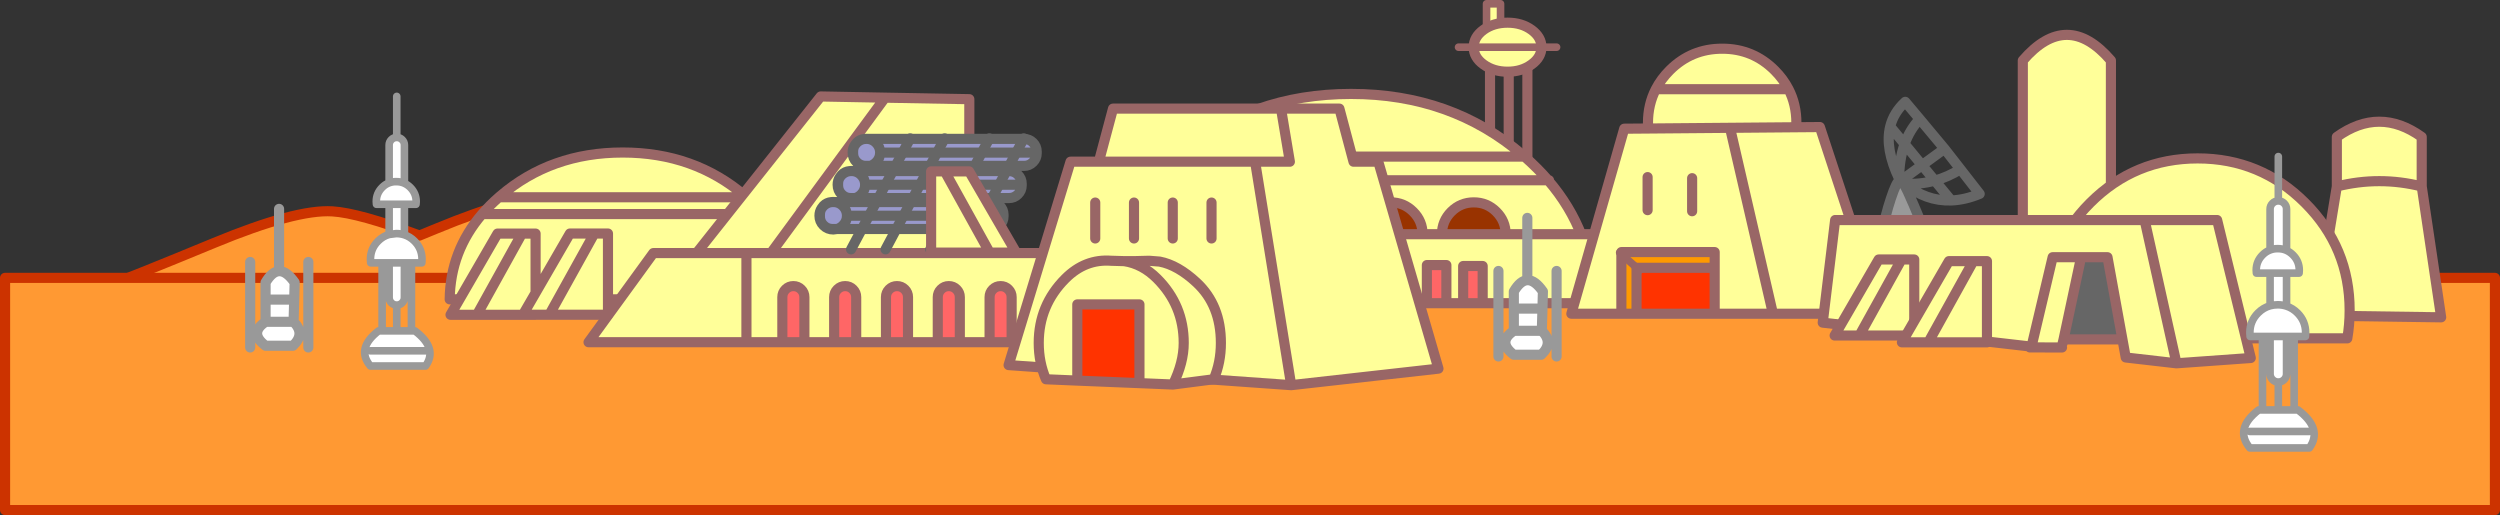 <?xml version="1.0" encoding="UTF-8" standalone="no"?>
<svg xmlns:xlink="http://www.w3.org/1999/xlink" height="406.65px" width="1973.55px" xmlns="http://www.w3.org/2000/svg">
  <rect width="100%" height="100%" fill="#333333" stroke="none"/>
  <g transform="matrix(1.0, 0.0, 0.0, 1.0, 986.4, 185.65)">
    <path d="M-610.95 52.05 L-612.85 52.15 -625.8 52.75 -633.8 53.1 Q-690.95 56.0 -738.1 59.95 -795.3 64.7 -831.05 64.7 -866.8 64.7 -892.1 55.15 -917.35 45.65 -899.65 39.25 -881.95 32.8 -817.45 6.15 -753.0 -20.55 -724.05 -18.8 -703.0 -17.55 -655.25 0.3 L-642.0 -5.15 Q-577.55 -31.85 -548.6 -30.1 -519.7 -28.4 -440.75 4.55 -361.8 37.45 -433.6 40.65 -505.45 43.85 -562.65 48.65 L-600.15 51.4 -610.95 52.05" fill="#ff9933" fill-rule="evenodd" stroke="none"/>
    <path d="M-610.95 52.05 L-612.85 52.15 -625.8 52.75 -633.8 53.1 Q-690.95 56.0 -738.1 59.95 -795.3 64.7 -831.05 64.7 -866.8 64.7 -892.1 55.15 -917.35 45.65 -899.65 39.25 -881.95 32.8 -817.45 6.15 -753.0 -20.55 -724.05 -18.8 -703.0 -17.55 -655.25 0.3 L-642.0 -5.15 Q-577.55 -31.85 -548.6 -30.1 -519.7 -28.4 -440.75 4.55 -361.8 37.45 -433.6 40.65 -505.45 43.85 -562.65 48.65 L-600.15 51.4 -609.05 51.95 -610.95 52.05 -600.15 51.4" fill="none" stroke="#cc3300" stroke-linecap="round" stroke-linejoin="round" stroke-width="8.0"/>
    <path d="M198.15 -182.65 L198.15 -150.35 187.1 -150.35 187.1 -182.65 198.15 -182.65" fill="#ffff99" fill-rule="evenodd" stroke="none"/>
    <path d="M219.35 -145.65 L219.35 23.05 189.85 23.05 189.85 -145.65 204.6 -145.65 219.35 -145.65 M204.6 -145.65 L204.6 -60.85" fill="none" stroke="#996666" stroke-linecap="round" stroke-linejoin="round" stroke-width="8.0"/>
    <path d="M198.15 -182.65 L198.15 -150.35 187.1 -150.35 187.1 -182.65 198.15 -182.65" fill="none" stroke="#996666" stroke-linecap="round" stroke-linejoin="round" stroke-width="6.0"/>
    <path d="M176.95 -148.4 Q176.95 -156.4 184.75 -162.1 192.6 -167.75 203.7 -167.75 214.8 -167.75 222.6 -162.1 230.45 -156.4 230.45 -148.4 230.45 -140.4 222.6 -134.75 214.8 -129.05 203.7 -129.05 192.6 -129.05 184.75 -134.75 176.95 -140.4 176.95 -148.4 L230.45 -148.4 176.95 -148.4 M235.7 -43.35 Q271.0 -2.3 271.6 51.05 L-111.4 51.05 Q-110.8 -2.3 -75.5 -43.35 -67.15 -53.0 -56.9 -62.0 L-55.3 -63.4 Q0.8 -111.5 80.1 -111.5 159.4 -111.5 215.5 -63.4 L217.1 -62.0 Q227.35 -53.0 235.7 -43.35 L-75.5 -43.35 235.7 -43.35 M217.1 -62.0 L-56.9 -62.0 217.1 -62.0" fill="#ffff99" fill-rule="evenodd" stroke="none"/>
    <path d="M176.95 -148.4 Q176.95 -156.4 184.75 -162.1 192.6 -167.75 203.7 -167.75 214.8 -167.75 222.6 -162.1 230.45 -156.4 230.45 -148.4 230.45 -140.4 222.6 -134.75 214.8 -129.05 203.7 -129.05 192.6 -129.05 184.75 -134.75 176.95 -140.4 176.95 -148.4 M235.7 -43.35 Q271.0 -2.3 271.6 51.05 L-111.4 51.05 Q-110.8 -2.3 -75.5 -43.35 -67.15 -53.0 -56.9 -62.0 L-55.3 -63.4 Q0.8 -111.5 80.1 -111.5 159.4 -111.5 215.5 -63.4 L217.1 -62.0 Q227.35 -53.0 235.7 -43.35 L236.45 -43.35 M-56.9 -62.0 L217.1 -62.0 M-75.5 -43.35 L235.7 -43.35" fill="none" stroke="#996666" stroke-linecap="round" stroke-linejoin="round" stroke-width="8.0"/>
    <path d="M230.45 -148.4 L242.4 -148.4 M176.95 -148.4 L165.0 -148.4 M176.95 -148.4 L230.45 -148.4" fill="none" stroke="#996666" stroke-linecap="round" stroke-linejoin="round" stroke-width="6.0"/>
    <path d="M983.15 217.0 L-982.4 217.0 -982.4 33.7 983.15 33.7 983.15 217.0" fill="#ff9933" fill-rule="evenodd" stroke="none"/>
    <path d="M983.15 217.0 L-982.4 217.0 -982.4 33.7 983.15 33.7 983.15 217.0 Z" fill="none" stroke="#cc3300" stroke-linecap="round" stroke-linejoin="round" stroke-width="8.0"/>
    <path d="M-358.3 50.65 L-631.4 50.65 Q-630.95 12.6 -605.8 -16.65 -599.85 -23.55 -592.55 -29.95 L-591.4 -30.95 Q-551.4 -65.25 -494.85 -65.25 -438.3 -65.25 -398.3 -30.95 L-397.15 -29.95 Q-389.85 -23.55 -383.9 -16.65 L-605.8 -16.65 -383.9 -16.65 Q-358.75 12.6 -358.3 50.65 M-397.15 -29.95 L-592.55 -29.95 -397.15 -29.95 M610.45 73.3 L610.45 -137.9 Q645.25 -178.35 680.0 -137.9 L680.0 73.3 610.45 73.3" fill="#ffff99" fill-rule="evenodd" stroke="none"/>
    <path d="M-358.3 50.65 L-631.4 50.65 Q-630.95 12.6 -605.8 -16.65 -599.85 -23.55 -592.55 -29.95 L-591.4 -30.95 Q-551.4 -65.25 -494.85 -65.25 -438.3 -65.25 -398.3 -30.95 L-397.15 -29.95 -383.35 -29.95 M-397.15 -29.95 Q-389.85 -23.55 -383.9 -16.65 L-383.35 -16.65 M-592.55 -29.95 L-397.15 -29.95 M-605.8 -16.65 L-383.9 -16.65 Q-358.75 12.6 -358.3 50.65 L-221.8 50.65 M610.45 73.3 L610.45 -137.9 Q645.25 -178.35 680.0 -137.9 L680.0 73.3 610.45 73.3" fill="none" stroke="#996666" stroke-linecap="round" stroke-linejoin="round" stroke-width="8.0"/>
    <path d="M858.35 -77.55 Q891.85 -101.6 925.35 -77.55 L925.35 -38.45 940.7 64.85 841.6 63.45 858.35 -38.45 858.35 -77.55 M925.35 -38.45 Q891.85 -46.85 858.35 -38.45 891.85 -46.85 925.35 -38.45 M136.6 -0.75 L151.9 -0.75 202.2 -0.75 272.0 -0.75 272.0 53.7 184.05 53.7 184.05 24.35 168.65 24.35 168.65 53.7 155.4 53.7 155.4 23.6 140.0 23.6 140.0 53.7 54.2 53.7 54.2 -0.75 86.3 -0.75 136.6 -0.75 M-368.8 84.5 L-397.15 84.5 -521.8 84.5 -470.65 14.15 -436.55 14.15 -338.5 -109.5 -287.7 -108.55 -221.2 -107.35 -221.2 14.15 -148.75 14.15 -148.75 84.5 -187.8 84.5 -187.8 48.9 Q-187.8 45.3 -190.35 42.75 -192.9 40.2 -196.5 40.2 -200.1 40.2 -202.65 42.75 -205.2 45.3 -205.2 48.9 L-205.2 84.5 -228.7 84.5 -228.7 48.9 Q-228.7 45.3 -231.25 42.75 -233.8 40.2 -237.4 40.2 -241.0 40.2 -243.55 42.75 -246.1 45.3 -246.1 48.9 L-246.1 84.5 -269.6 84.5 -269.6 48.9 Q-269.6 45.3 -272.15 42.75 -274.7 40.2 -278.3 40.2 -281.9 40.2 -284.45 42.75 -287.0 45.3 -287.0 48.9 L-287.0 84.5 -310.5 84.5 -310.5 48.9 Q-310.5 45.3 -313.05 42.75 -315.6 40.2 -319.2 40.2 -322.8 40.2 -325.35 42.75 -327.9 45.3 -327.9 48.9 L-327.9 84.5 -351.4 84.5 -351.4 48.9 Q-351.4 45.3 -353.95 42.75 -356.5 40.2 -360.1 40.2 -363.7 40.2 -366.25 42.75 -368.8 45.3 -368.8 48.9 L-368.8 84.5 M-221.2 14.15 L-377.85 14.15 -436.55 14.15 -377.85 14.15 -287.7 -108.55 -377.85 14.15 -221.2 14.15 M-397.15 84.5 L-397.15 14.95 -397.15 84.5" fill="#ffff99" fill-rule="evenodd" stroke="none"/>
    <path d="M519.65 -34.35 Q523.95 -25.0 529.45 -11.55 534.9 1.85 539.55 11.1 544.15 20.35 537.8 22.35 531.45 24.3 512.6 24.1 493.75 23.9 497.8 4.1 501.85 -15.7 506.3 -28.95 510.7 -42.25 513.05 -42.95 515.35 -43.7 519.65 -34.35" fill="#999999" fill-rule="evenodd" stroke="none"/>
    <path d="M184.05 53.7 L168.65 53.7 168.65 24.35 184.05 24.35 184.05 53.7 M155.4 53.7 L140.0 53.7 140.0 23.6 155.4 23.6 155.4 53.7 M-187.8 84.5 L-205.2 84.5 -205.2 48.9 Q-205.2 45.3 -202.65 42.75 -200.1 40.2 -196.5 40.2 -192.9 40.2 -190.35 42.75 -187.8 45.3 -187.8 48.9 L-187.8 84.5 M-228.7 84.5 L-246.1 84.5 -246.1 48.9 Q-246.1 45.3 -243.55 42.75 -241.0 40.2 -237.4 40.2 -233.8 40.2 -231.25 42.75 -228.7 45.3 -228.7 48.9 L-228.7 84.5 M-269.6 84.5 L-287.0 84.5 -287.0 48.9 Q-287.0 45.3 -284.45 42.75 -281.9 40.2 -278.3 40.2 -274.7 40.2 -272.15 42.75 -269.6 45.3 -269.6 48.9 L-269.6 84.5 M-310.5 84.5 L-327.9 84.5 -327.9 48.9 Q-327.9 45.3 -325.35 42.75 -322.8 40.2 -319.2 40.2 -315.6 40.2 -313.05 42.75 -310.5 45.3 -310.5 48.9 L-310.5 84.5 M-351.4 84.5 L-368.8 84.5 -368.8 48.9 Q-368.8 45.3 -366.25 42.75 -363.7 40.2 -360.1 40.2 -356.5 40.2 -353.95 42.75 -351.4 45.3 -351.4 48.9 L-351.4 84.5" fill="#ff6666" fill-rule="evenodd" stroke="none"/>
    <path d="M86.3 -0.75 Q86.3 -11.15 93.65 -18.55 101.05 -25.9 111.45 -25.9 121.85 -25.9 129.2 -18.55 136.6 -11.15 136.6 -0.75 L86.3 -0.75 M151.9 -0.75 Q151.9 -11.15 159.25 -18.55 166.65 -25.9 177.05 -25.9 187.45 -25.9 194.8 -18.55 202.2 -11.15 202.2 -0.75 L151.9 -0.75" fill="#993300" fill-rule="evenodd" stroke="none"/>
    <path d="M858.35 -77.55 Q891.85 -101.6 925.35 -77.55 L925.35 -38.45 940.7 64.85 841.6 63.45 858.35 -38.45 858.35 -77.55 M858.35 -38.45 Q891.85 -46.85 925.35 -38.45 M86.3 -0.75 Q86.3 -11.15 93.65 -18.55 101.05 -25.9 111.45 -25.9 121.85 -25.9 129.2 -18.55 136.6 -11.15 136.6 -0.75 L151.9 -0.75 Q151.9 -11.15 159.25 -18.55 166.65 -25.9 177.05 -25.9 187.45 -25.9 194.8 -18.55 202.2 -11.15 202.2 -0.75 L272.0 -0.75 272.0 53.7 184.05 53.7 168.65 53.7 155.4 53.7 140.0 53.7 54.2 53.7 54.2 -0.75 86.3 -0.75 136.6 -0.75 M151.9 -0.75 L202.2 -0.75 M168.65 53.7 L168.65 24.35 184.05 24.35 184.05 53.7 M140.0 53.7 L140.0 23.6 155.4 23.6 155.4 53.7 M-368.8 84.5 L-397.15 84.5 -521.8 84.5 -470.65 14.15 -436.55 14.15 -338.5 -109.5 -287.7 -108.55 -221.2 -107.35 -221.2 14.15 -148.75 14.15 -148.75 84.5 -187.8 84.5 -205.2 84.5 -228.7 84.5 -246.1 84.5 -269.6 84.5 -287.0 84.5 -310.5 84.5 -327.9 84.5 -351.4 84.5 -368.8 84.5 -368.8 48.9 Q-368.8 45.3 -366.25 42.75 -363.7 40.2 -360.1 40.2 -356.5 40.2 -353.95 42.75 -351.4 45.3 -351.4 48.9 L-351.4 84.5 M-187.8 84.5 L-187.8 48.9 Q-187.8 45.3 -190.35 42.75 -192.9 40.2 -196.5 40.2 -200.1 40.2 -202.65 42.75 -205.2 45.3 -205.2 48.9 L-205.2 84.5 M-228.7 84.5 L-228.7 48.9 Q-228.7 45.3 -231.25 42.75 -233.8 40.2 -237.4 40.2 -241.0 40.2 -243.55 42.75 -246.1 45.3 -246.1 48.9 L-246.1 84.5 M-269.6 84.5 L-269.6 48.9 Q-269.6 45.3 -272.15 42.75 -274.7 40.2 -278.3 40.2 -281.9 40.2 -284.45 42.75 -287.0 45.3 -287.0 48.9 L-287.0 84.5 M-310.5 84.5 L-310.5 48.9 Q-310.5 45.3 -313.05 42.75 -315.6 40.2 -319.2 40.2 -322.8 40.2 -325.35 42.75 -327.9 45.3 -327.9 48.9 L-327.9 84.5 M-397.15 14.95 L-397.15 84.5 M-436.55 14.15 L-377.85 14.15 -287.7 -108.55 M-377.85 14.15 L-221.2 14.15" fill="none" stroke="#996666" stroke-linecap="round" stroke-linejoin="round" stroke-width="8.0"/>
    <path d="M548.65 -68.2 L529.05 -91.7 Q521.15 -83.15 517.15 -71.95 L530.9 -55.25 548.65 -68.2 561.25 -52.05 576.4 -32.6 Q564.8 -27.8 553.9 -27.4 534.1 -26.7 516.8 -40.65 529.25 -39.85 541.0 -43.05 L530.9 -55.25 514.1 -42.95 513.25 -43.7 512.85 -44.5 Q501.45 -68.4 505.75 -85.75 508.5 -96.85 517.65 -105.25 L529.05 -91.7 M512.85 -44.5 Q512.8 -59.8 517.15 -71.95 L505.75 -85.75 M519.65 -34.35 Q523.95 -25.0 529.45 -11.55 534.9 1.85 539.55 11.1 544.15 20.35 537.8 22.35 531.45 24.3 512.6 24.1 493.75 23.9 497.8 4.1 501.85 -15.7 506.3 -28.95 510.7 -42.25 513.05 -42.95 515.35 -43.7 519.65 -34.35 M561.25 -52.05 Q551.4 -45.95 541.0 -43.05 L553.9 -27.4" fill="none" stroke="#666666" stroke-linecap="round" stroke-linejoin="round" stroke-width="8.0"/>
    <path d="M-321.9 -32.25 L-314.8 -29.3 Q-318.95 -29.3 -321.9 -32.25 M-336.25 -7.8 L-329.15 -4.85 Q-333.3 -4.85 -336.25 -7.8 M-302.95 -54.7 Q-307.1 -54.7 -310.05 -57.65 L-302.95 -54.7" fill="#ff9966" fill-rule="evenodd" stroke="none"/>
    <path d="M-321.9 -32.25 Q-324.8 -35.15 -324.8 -39.3 L-324.8 -40.6 Q-324.8 -43.45 -323.4 -45.75 L-322.0 -47.5 -321.7 -47.75 -322.0 -47.5 -323.4 -45.75 -321.9 -47.7 -321.7 -47.75 -314.8 -50.6 -313.15 -50.6 -189.85 -50.6 Q-187.75 -50.6 -186.0 -49.85 -184.25 -49.15 -182.8 -47.7 -179.85 -44.75 -179.85 -40.6 L-179.85 -39.8 -179.85 -39.3 Q-179.85 -35.15 -182.8 -32.25 -185.7 -29.3 -189.85 -29.3 L-311.45 -29.3 -314.8 -29.3 -321.9 -32.25 M-313.15 -50.6 Q-309.4 -50.25 -306.65 -47.5 -303.45 -44.3 -303.45 -39.8 -303.45 -35.3 -306.65 -32.15 L-307.15 -31.65 Q-309.1 -29.9 -311.45 -29.3 -309.1 -29.9 -307.15 -31.65 L-306.65 -32.15 Q-303.45 -35.3 -303.45 -39.8 -303.45 -44.3 -306.65 -47.5 -309.4 -50.25 -313.15 -50.6 M-336.05 -23.3 L-329.15 -26.15 -327.5 -26.15 Q-323.75 -25.8 -321.0 -23.05 -317.8 -19.85 -317.8 -15.35 -317.8 -10.85 -321.0 -7.7 L-321.5 -7.2 Q-323.45 -5.45 -325.8 -4.85 -323.45 -5.45 -321.5 -7.2 L-321.0 -7.7 Q-317.8 -10.85 -317.8 -15.35 -317.8 -19.85 -321.0 -23.05 -323.75 -25.8 -327.5 -26.15 L-204.2 -26.15 Q-202.1 -26.15 -200.35 -25.4 -198.6 -24.7 -197.15 -23.25 -194.2 -20.3 -194.2 -16.15 L-194.2 -15.35 -194.2 -14.85 Q-194.2 -10.7 -197.15 -7.8 -200.05 -4.85 -204.2 -4.85 L-325.8 -4.85 -329.15 -4.85 -336.25 -7.8 Q-339.15 -10.7 -339.15 -14.85 L-339.15 -16.15 Q-339.15 -19.0 -337.75 -21.3 L-336.25 -23.25 -336.05 -23.3 -336.35 -23.05 -337.75 -21.3 -336.35 -23.05 -336.05 -23.3 M-301.3 -76.0 L-178.0 -76.0 Q-175.9 -76.0 -174.15 -75.25 -172.4 -74.55 -170.95 -73.1 -168.0 -70.15 -168.0 -66.0 L-168.0 -65.2 -168.0 -64.7 Q-168.0 -60.55 -170.95 -57.65 -173.85 -54.7 -178.0 -54.7 L-299.6 -54.7 Q-297.25 -55.3 -295.3 -57.05 L-294.8 -57.55 Q-291.6 -60.7 -291.6 -65.2 -291.6 -69.7 -294.8 -72.9 -297.55 -75.65 -301.3 -76.0 -297.55 -75.65 -294.8 -72.9 -291.6 -69.7 -291.6 -65.2 -291.6 -60.7 -294.8 -57.55 L-295.3 -57.05 Q-297.25 -55.3 -299.6 -54.7 L-302.95 -54.7 -310.05 -57.65 Q-312.95 -60.55 -312.95 -64.7 L-312.95 -66.0 Q-312.95 -68.85 -311.55 -71.15 L-310.05 -73.1 -309.85 -73.15 -310.15 -72.9 -311.55 -71.15 -310.15 -72.9 -309.85 -73.15 -302.95 -76.0 -301.3 -76.0 M-302.05 -39.8 L-179.85 -39.8 -302.05 -39.8 M-290.2 -65.2 L-168.0 -65.2 -290.2 -65.2 M-316.4 -15.35 L-194.2 -15.35 -316.4 -15.35" fill="#9999cc" fill-rule="evenodd" stroke="none"/>
    <path d="M-323.4 -45.75 Q-324.8 -43.45 -324.8 -40.6 L-324.8 -39.3 Q-324.8 -35.15 -321.9 -32.25 -318.95 -29.3 -314.8 -29.3 L-311.45 -29.3 Q-309.1 -29.9 -307.15 -31.65 L-306.65 -32.15 Q-303.45 -35.3 -303.45 -39.8 -303.45 -44.3 -306.65 -47.5 -309.4 -50.25 -313.15 -50.6 L-314.8 -50.6 -315.85 -50.55 Q-319.15 -50.1 -321.7 -47.75 L-322.0 -47.5 -323.4 -45.75 -321.9 -47.7 Q-319.35 -50.25 -315.85 -50.55 L-314.3 -50.65 -313.15 -50.6 -189.85 -50.6 Q-187.75 -50.6 -186.0 -49.85 -184.25 -49.15 -182.8 -47.7 -179.85 -44.75 -179.85 -40.6 L-179.85 -39.8 -179.85 -39.3 Q-179.85 -35.15 -182.8 -32.25 -185.7 -29.3 -189.85 -29.3 L-311.45 -29.3 -314.3 -28.95 Q-316.5 -28.95 -318.35 -29.7 -320.35 -30.5 -322.0 -32.15 -325.15 -35.3 -325.15 -39.8 -325.15 -43.15 -323.4 -45.75 M-329.15 -26.15 L-330.2 -26.1 Q-333.5 -25.65 -336.05 -23.3 L-336.35 -23.05 -337.75 -21.3 Q-339.15 -19.0 -339.15 -16.15 L-339.15 -14.85 Q-339.15 -10.7 -336.25 -7.8 -333.3 -4.85 -329.15 -4.85 L-325.8 -4.85 Q-323.45 -5.45 -321.5 -7.2 L-321.0 -7.7 Q-317.8 -10.85 -317.8 -15.35 -317.8 -19.85 -321.0 -23.05 -323.75 -25.8 -327.5 -26.15 L-204.2 -26.15 Q-202.1 -26.15 -200.35 -25.4 -198.6 -24.7 -197.15 -23.25 -194.2 -20.3 -194.2 -16.15 L-194.2 -15.35 -194.2 -14.85 Q-194.2 -10.7 -197.15 -7.8 -200.05 -4.85 -204.2 -4.85 L-325.8 -4.85 -328.65 -4.5 Q-330.85 -4.5 -332.7 -5.25 -334.7 -6.05 -336.35 -7.7 -339.5 -10.85 -339.5 -15.35 -339.5 -18.7 -337.75 -21.3 L-336.25 -23.25 Q-333.7 -25.8 -330.2 -26.1 L-328.65 -26.2 -327.5 -26.15 -329.15 -26.15 M-310.05 -73.1 Q-307.5 -75.65 -304.0 -75.95 L-302.45 -76.05 -301.3 -76.0 -178.0 -76.0 Q-175.9 -76.0 -174.15 -75.25 -172.4 -74.55 -170.95 -73.1 -168.0 -70.15 -168.0 -66.0 L-168.0 -65.2 -168.0 -64.7 Q-168.0 -60.55 -170.95 -57.65 -173.85 -54.7 -178.0 -54.7 L-299.6 -54.7 -302.45 -54.35 Q-304.65 -54.35 -306.5 -55.1 -308.5 -55.9 -310.15 -57.55 -313.3 -60.7 -313.3 -65.2 -313.3 -68.55 -311.55 -71.15 L-310.05 -73.1 M-309.85 -73.15 Q-307.3 -75.5 -304.0 -75.95 L-302.95 -76.0 -301.3 -76.0 Q-297.55 -75.65 -294.8 -72.9 -291.6 -69.7 -291.6 -65.2 -291.6 -60.7 -294.8 -57.55 L-295.3 -57.05 Q-297.25 -55.3 -299.6 -54.7 L-302.95 -54.7 Q-307.1 -54.7 -310.05 -57.65 -312.95 -60.55 -312.95 -64.7 L-312.95 -66.0 Q-312.95 -68.85 -311.55 -71.15 L-310.15 -72.9 -309.85 -73.15 M-194.2 -15.35 L-316.4 -15.35 M-168.0 -65.2 L-290.2 -65.2 M-179.85 -39.8 L-302.05 -39.8" fill="none" stroke="#666666" stroke-linecap="round" stroke-linejoin="round" stroke-width="8.0"/>
    <path d="M-178.15 -76.4 L-224.85 11.2 -252.05 11.2 -205.35 -76.4 M-240.65 -76.4 L-287.35 11.2 M-314.55 11.2 L-267.85 -76.4" fill="none" stroke="#666666" stroke-linecap="round" stroke-linejoin="round" stroke-width="8.0"/>
    <path d="M748.45 -60.6 Q798.15 -60.6 833.3 -25.45 868.45 9.7 868.45 59.4 868.45 70.8 866.6 81.45 L630.3 81.45 Q628.45 70.8 628.45 59.4 628.45 9.7 663.6 -25.45 698.75 -60.6 748.45 -60.6 M70.95 -99.9 L82.1 -58.0 101.65 -58.0 149.15 105.35 32.9 118.4 -190.2 102.55 -141.3 -58.0 -118.95 -58.0 -107.75 -99.9 24.85 -99.9 70.95 -99.9 M24.85 -99.9 L31.85 -58.0 4.4 -58.0 -118.95 -58.0 4.4 -58.0 31.85 -58.0 24.85 -99.9 M293.55 62.0 L254.05 62.0 295.8 -84.05 314.7 -84.2 Q314.55 -86.4 314.55 -88.65 314.55 -103.25 320.75 -115.25 324.85 -123.25 331.7 -130.1 348.85 -147.25 373.15 -147.2 397.4 -147.25 414.55 -130.1 421.4 -123.25 425.5 -115.25 431.7 -103.25 431.7 -88.65 L431.6 -85.2 450.25 -85.35 498.75 62.0 413.2 62.0 367.2 62.0 367.2 25.75 367.2 13.35 293.55 13.35 293.55 15.0 293.55 62.0 M292.2 13.8 L293.55 15.0 292.2 13.8 M320.75 -115.25 L425.5 -115.25 320.75 -115.25 M431.6 -85.2 L379.3 -84.75 314.7 -84.2 379.3 -84.75 431.6 -85.2 M349.4 -18.9 L349.4 -45.0 349.4 -18.9 M314.25 -19.75 L314.25 -45.85 314.25 -19.75 M-121.8 2.6 L-121.8 -25.75 -121.8 2.6 M-30.0 2.6 L-30.0 -25.75 -30.0 2.6 M-60.6 2.6 L-60.6 -25.75 -60.6 2.6 M-91.2 2.6 L-91.2 -25.75 -91.2 2.6 M413.2 62.0 L379.3 -84.75 413.2 62.0 M32.9 118.4 L4.4 -58.0 32.9 118.4" fill="#ffff99" fill-rule="evenodd" stroke="none"/>
    <path d="M367.2 62.0 L305.5 62.0 305.5 25.75 305.7 25.75 307.85 27.65 305.7 25.75 367.2 25.75 367.2 62.0" fill="#ff3300" fill-rule="evenodd" stroke="none"/>
    <path d="M305.5 62.0 L293.55 62.0 293.55 15.0 293.55 13.35 367.2 13.35 367.2 25.75 305.7 25.75 305.5 25.75 305.5 62.0 M293.55 15.0 L305.7 25.75 293.55 15.0" fill="#ff9900" fill-rule="evenodd" stroke="none"/>
    <path d="M748.45 -60.6 Q798.15 -60.6 833.3 -25.45 868.45 9.7 868.45 59.4 868.45 70.8 866.6 81.45 L630.3 81.45 Q628.45 70.8 628.45 59.4 628.45 9.7 663.6 -25.45 698.75 -60.6 748.45 -60.6 M70.95 -99.9 L82.1 -58.0 101.65 -58.0 149.15 105.35 32.9 118.4 -190.2 102.55 -141.3 -58.0 -118.95 -58.0 -107.75 -99.9 24.85 -99.9 70.95 -99.9 M-118.95 -58.0 L4.4 -58.0 31.85 -58.0 24.85 -99.9 M293.55 62.0 L254.05 62.0 295.8 -84.05 314.7 -84.2 Q314.55 -86.4 314.55 -88.65 314.55 -103.25 320.75 -115.25 324.85 -123.25 331.7 -130.1 348.85 -147.25 373.15 -147.2 397.4 -147.25 414.55 -130.1 421.4 -123.25 425.5 -115.25 431.7 -103.25 431.7 -88.65 L431.6 -85.2 450.25 -85.35 498.75 62.0 413.2 62.0 367.2 62.0 305.5 62.0 293.55 62.0 293.55 15.0 293.55 13.35 367.2 13.35 367.2 25.75 367.2 62.0 M314.25 -45.85 L314.25 -19.75 M349.4 -45.0 L349.4 -18.9 M314.7 -84.2 L379.3 -84.75 431.6 -85.2 M425.5 -115.25 L320.75 -115.25 M305.5 62.0 L305.5 25.75 305.7 25.75 367.2 25.75 M4.4 -58.0 L32.9 118.4 M379.3 -84.75 L413.2 62.0 M-91.2 -25.75 L-91.2 2.6 M-60.6 -25.75 L-60.6 2.6 M-30.0 -25.75 L-30.0 2.6 M-121.8 -25.75 L-121.8 2.6" fill="none" stroke="#996666" stroke-linecap="round" stroke-linejoin="round" stroke-width="8.0"/>
    <path d="M293.55 15.0 L292.2 13.8 M305.7 25.75 L293.55 15.0 M305.7 25.75 L307.85 27.65" fill="none" stroke="#996666" stroke-linecap="round" stroke-linejoin="round" stroke-width="6.0"/>
    <path d="M617.3 88.0 L452.5 69.05 462.3 -11.95 706.6 -11.95 763.85 -11.95 790.4 96.95 731.75 101.15 691.7 96.55 689.1 82.25 677.3 17.4 656.95 17.4 634.0 17.4 617.3 88.0 634.0 17.4 656.95 17.4 655.6 21.45 642.6 82.3 641.9 85.25 641.4 88.65 617.3 88.6 617.3 88.0 M706.6 -11.95 L731.75 101.15 706.6 -11.95" fill="#ffff99" fill-rule="evenodd" stroke="none"/>
    <path d="M689.1 82.25 L688.75 82.3 642.6 82.3 655.6 21.45 656.95 17.4 677.3 17.4 689.1 82.25" fill="#666666" fill-rule="evenodd" stroke="none"/>
    <path d="M617.3 88.0 L452.5 69.05 462.3 -11.95 706.6 -11.95 763.85 -11.95 790.4 96.95 731.75 101.15 691.7 96.55 689.1 82.25 677.3 17.4 656.95 17.4 634.0 17.4 617.3 88.0 M688.75 82.3 L642.6 82.3 641.9 85.25 M641.4 88.65 L617.3 88.6 616.0 88.6 M731.75 101.15 L706.6 -11.95 M642.6 82.3 L655.6 21.45" fill="none" stroke="#996666" stroke-linecap="round" stroke-linejoin="round" stroke-width="8.0"/>
    <path d="M514.7 19.2 L524.75 19.2 524.75 79.2 481.45 79.2 461.9 79.2 496.65 19.2 514.7 19.2 481.45 79.2 514.7 19.2" fill="#ffff99" fill-rule="evenodd" stroke="none"/>
    <path d="M514.7 19.2 L524.75 19.2 524.75 79.2 481.45 79.2 461.9 79.2 496.65 19.2 514.7 19.2 481.45 79.2" fill="none" stroke="#996666" stroke-linecap="round" stroke-linejoin="round" stroke-width="8.0"/>
    <path d="M582.15 20.5 L582.15 84.6 535.85 84.6 515.0 84.6 552.1 20.5 571.4 20.5 582.15 20.5 M535.85 84.6 L571.4 20.5 535.85 84.6" fill="#ffff99" fill-rule="evenodd" stroke="none"/>
    <path d="M582.15 20.5 L582.15 84.6 535.85 84.6 515.0 84.6 552.1 20.5 571.4 20.5 582.15 20.5 M571.4 20.5 L535.85 84.6" fill="none" stroke="#996666" stroke-linecap="round" stroke-linejoin="round" stroke-width="8.0"/>
    <path d="M799.65 79.95 L789.9 79.95 789.7 76.95 Q789.7 67.85 796.15 61.4 800.35 57.2 805.65 55.75 L805.65 29.95 794.85 29.95 Q794.7 28.8 794.7 27.65 794.7 20.6 799.7 15.6 802.35 12.9 805.65 11.7 L805.65 -20.55 Q805.65 -23.25 807.55 -25.15 809.45 -27.05 812.15 -27.05 814.85 -27.05 816.75 -25.15 818.65 -23.25 818.65 -20.55 L818.65 12.05 Q815.45 10.6 811.7 10.65 808.45 10.6 805.65 11.7 808.45 10.6 811.7 10.65 815.45 10.6 818.65 12.05 821.4 13.3 823.7 15.6 828.7 20.6 828.7 27.65 L828.55 29.95 818.65 29.95 818.65 56.05 Q823.4 57.55 827.25 61.4 833.7 67.85 833.7 76.95 L833.55 79.95 824.65 79.95 818.65 79.95 805.65 79.95 818.65 79.95 818.65 109.45 Q818.65 112.15 816.75 114.05 814.85 115.95 812.15 115.95 809.45 115.95 807.55 114.05 805.65 112.15 805.65 109.45 L805.65 79.95 799.65 79.95 M824.65 137.95 L827.65 137.95 Q847.5 152.95 836.65 167.95 L789.65 167.95 Q777.2 152.95 796.65 137.95 L799.65 137.95 812.15 137.95 824.65 137.95 M818.65 56.05 Q815.4 54.95 811.7 54.95 808.5 54.95 805.65 55.75 808.5 54.95 811.7 54.95 815.4 54.95 818.65 56.05 M805.65 29.95 L818.65 29.95 805.65 29.95 M789.65 154.95 L836.65 154.95 789.65 154.95" fill="#ffffff" fill-rule="evenodd" stroke="none"/>
    <path d="M799.65 79.95 L789.9 79.95 789.7 76.95 Q789.7 67.85 796.15 61.4 800.35 57.2 805.65 55.75 L805.65 29.95 794.85 29.95 Q794.7 28.8 794.7 27.65 794.7 20.6 799.7 15.6 802.35 12.9 805.65 11.7 L805.65 -20.55 Q805.65 -23.25 807.55 -25.15 809.45 -27.05 812.15 -27.05 L812.15 -62.05 M818.65 12.05 L818.65 -20.55 Q818.65 -23.25 816.75 -25.15 814.85 -27.05 812.15 -27.05 M805.65 11.7 Q808.45 10.6 811.7 10.65 815.45 10.6 818.65 12.05 821.4 13.3 823.7 15.6 828.7 20.6 828.7 27.65 L828.55 29.95 818.65 29.95 818.65 56.05 Q823.4 57.55 827.25 61.4 833.7 67.85 833.7 76.95 L833.55 79.95 824.65 79.95 824.65 137.95 827.65 137.95 Q847.5 152.95 836.65 167.95 L789.65 167.95 Q777.2 152.95 796.65 137.95 L799.65 137.95 799.65 79.95 805.65 79.95 818.65 79.95 824.65 79.95 M818.65 29.95 L805.65 29.95 M805.65 55.75 Q808.5 54.95 811.7 54.95 815.4 54.95 818.65 56.05 M805.65 79.95 L805.65 109.45 Q805.65 112.15 807.55 114.05 809.45 115.95 812.15 115.95 814.85 115.95 816.75 114.05 818.65 112.15 818.65 109.45 L818.65 79.95 M812.15 137.95 L824.65 137.95 M836.65 154.95 L789.65 154.95 M799.65 137.95 L812.15 137.95 812.15 115.95" fill="none" stroke="#999999" stroke-linecap="round" stroke-linejoin="round" stroke-width="6.0"/>
    <path d="M-574.35 -1.25 L-563.6 -1.25 -563.6 45.55 -536.5 -1.3 -517.2 -1.3 -506.45 -1.3 -506.45 62.8 -552.75 62.8 -563.6 62.8 -563.6 62.85 -609.9 62.85 -630.75 62.85 -593.65 -1.25 -574.35 -1.25 -609.9 62.85 -574.35 -1.25 M-240.6 -50.35 L-221.35 -50.35 -184.2 13.75 -205.1 13.75 -240.6 -50.35 -205.1 13.75 -251.35 13.75 -251.35 -50.35 -240.6 -50.35 M-73.0 34.25 L-70.95 20.85 Q-56.6 23.6 -41.75 37.45 -22.6 55.3 -22.6 85.1 -22.6 100.6 -28.3 113.75 L-60.45 117.9 Q-51.95 100.6 -51.95 85.1 -51.95 55.3 -73.0 34.25 -51.95 55.3 -51.95 85.1 -51.95 100.6 -60.45 117.9 L-86.9 116.8 -86.9 54.65 -135.95 54.65 -135.95 114.8 -160.7 113.75 Q-166.4 100.6 -166.4 85.1 -166.4 55.3 -145.35 34.25 -129.7 18.6 -109.15 20.2 L-98.9 20.5 Q-84.6 22.65 -73.0 34.25 M-552.75 62.8 L-517.2 -1.3 -552.75 62.8 M-563.6 45.55 L-573.6 62.8 -563.6 62.8 -573.6 62.8 -563.6 45.55" fill="#ffff99" fill-rule="evenodd" stroke="none"/>
    <path d="M-135.95 114.8 L-135.95 54.65 -86.9 54.65 -86.9 116.8 -135.95 114.8" fill="#ff3300" fill-rule="evenodd" stroke="none"/>
    <path d="M-574.35 -1.25 L-563.6 -1.25 -563.6 45.55 -536.5 -1.3 -517.2 -1.3 -506.45 -1.3 -506.45 62.8 -552.75 62.8 -563.6 62.8 -563.6 62.85 -609.9 62.85 -630.75 62.85 -593.65 -1.25 -574.35 -1.25 -609.9 62.85 M-205.1 13.75 L-184.2 13.75 -221.35 -50.35 -240.6 -50.35 -205.1 13.75 -251.35 13.75 -251.35 -50.35 -240.6 -50.35 M-70.95 20.85 L-79.25 20.2 Q-90.3 20.6 -98.9 20.5 -84.6 22.65 -73.0 34.25 -51.95 55.3 -51.95 85.1 -51.95 100.6 -60.45 117.9 L-28.3 113.75 Q-22.6 100.6 -22.6 85.1 -22.6 55.3 -41.75 37.45 -56.6 23.6 -70.95 20.85 M-109.15 20.2 L-98.9 20.5 -109.15 20.2 Q-129.7 18.6 -145.35 34.25 -166.4 55.3 -166.4 85.1 -166.4 100.6 -160.7 113.75 L-135.95 114.8 -135.95 54.65 -86.9 54.65 -86.9 116.8 -60.45 117.9 M-86.9 116.8 L-135.95 114.8 M-563.6 62.8 L-573.6 62.8 -563.6 45.55 M-517.2 -1.3 L-552.75 62.8" fill="none" stroke="#996666" stroke-linecap="round" stroke-linejoin="round" stroke-width="8.0"/>
    <path d="M-684.75 21.85 L-693.75 21.85 -693.95 19.1 Q-693.95 10.65 -688.0 4.7 -684.1 0.8 -679.2 -0.55 L-679.2 -24.4 -689.2 -24.4 -689.35 -26.55 Q-689.35 -33.05 -684.7 -37.7 -682.25 -40.2 -679.2 -41.3 L-679.2 -71.15 Q-679.2 -73.65 -677.45 -75.4 -675.7 -77.15 -673.2 -77.15 -670.7 -77.15 -668.95 -75.4 -667.15 -73.65 -667.15 -71.15 L-667.15 -40.95 Q-670.15 -42.3 -673.6 -42.25 -676.6 -42.3 -679.2 -41.3 -676.6 -42.3 -673.6 -42.25 -670.15 -42.3 -667.15 -40.95 -664.6 -39.8 -662.5 -37.7 -657.85 -33.05 -657.85 -26.55 -657.85 -25.45 -658.0 -24.4 L-667.15 -24.4 -667.15 -0.25 Q-662.75 1.15 -659.2 4.7 -653.25 10.65 -653.25 19.1 -653.25 20.55 -653.4 21.85 L-661.6 21.85 -667.15 21.85 -679.2 21.85 -667.15 21.85 -667.15 49.15 Q-667.15 51.65 -668.95 53.45 -670.7 55.2 -673.2 55.2 -675.7 55.2 -677.45 53.45 -679.2 51.65 -679.2 49.15 L-679.2 21.85 -684.75 21.85 M-661.6 75.55 L-658.85 75.55 Q-640.45 89.45 -650.5 103.3 L-694.0 103.3 Q-705.55 89.45 -687.55 75.55 L-684.75 75.55 -673.2 75.55 -661.6 75.55 M-667.15 -0.25 Q-670.15 -1.25 -673.6 -1.25 L-679.2 -0.55 -673.6 -1.25 Q-670.15 -1.25 -667.15 -0.25 M-679.2 -24.4 L-667.15 -24.4 -679.2 -24.4 M-694.0 91.3 L-650.5 91.3 -694.0 91.3" fill="#ffffff" fill-rule="evenodd" stroke="none"/>
    <path d="M-684.75 21.85 L-693.75 21.85 -693.95 19.1 Q-693.95 10.65 -688.0 4.7 -684.1 0.8 -679.2 -0.55 L-679.2 -24.4 -689.2 -24.4 -689.35 -26.55 Q-689.35 -33.05 -684.7 -37.7 -682.25 -40.2 -679.2 -41.3 L-679.2 -71.15 Q-679.2 -73.65 -677.45 -75.4 -675.7 -77.15 -673.2 -77.15 L-673.2 -109.55 M-667.15 -40.95 L-667.15 -71.15 Q-667.15 -73.65 -668.95 -75.4 -670.7 -77.15 -673.2 -77.15 M-679.2 -41.3 Q-676.6 -42.3 -673.6 -42.25 -670.15 -42.3 -667.15 -40.95 -664.6 -39.8 -662.5 -37.7 -657.85 -33.05 -657.85 -26.55 -657.85 -25.45 -658.0 -24.4 L-667.15 -24.4 -667.15 -0.25 Q-662.75 1.15 -659.2 4.7 -653.25 10.65 -653.25 19.1 -653.25 20.55 -653.4 21.85 L-661.6 21.85 -661.6 75.55 -658.85 75.55 Q-640.45 89.45 -650.5 103.3 L-694.0 103.3 Q-705.55 89.45 -687.55 75.55 L-684.75 75.55 -684.75 21.85 -679.2 21.85 -667.15 21.85 -661.6 21.85 M-667.15 -24.4 L-679.2 -24.4 M-679.2 -0.55 L-673.6 -1.25 Q-670.15 -1.25 -667.15 -0.25 M-679.2 21.85 L-679.2 49.15 Q-679.2 51.65 -677.45 53.45 -675.7 55.2 -673.2 55.2 -670.7 55.2 -668.95 53.45 -667.15 51.65 -667.15 49.15 L-667.15 21.85 M-673.2 75.55 L-661.6 75.55 M-650.5 91.3 L-694.0 91.3 M-684.75 75.55 L-673.2 75.55 -673.2 55.2" fill="none" stroke="#999999" stroke-linecap="round" stroke-linejoin="round" stroke-width="6.0"/>
    <path d="M208.65 75.5 L230.75 75.5 208.65 75.5 208.65 57.95 231.25 57.95 208.65 57.95 208.65 44.45 Q219.15 26.6 231.6 44.45 L231.25 57.95 230.75 75.5 Q240.35 84.95 230.25 94.4 L208.65 94.4 Q195.3 84.3 208.65 75.5" fill="#ffffff" fill-rule="evenodd" stroke="none"/>
    <path d="M219.3 35.0 L219.3 -13.65 M230.75 75.5 L208.65 75.5 Q195.3 84.3 208.65 94.4 L230.25 94.4 Q240.35 84.95 230.75 75.5 L231.25 57.95 208.65 57.95 208.65 75.5 M231.25 57.95 L231.6 44.45 Q219.15 26.6 208.65 44.45 L208.65 57.95 M196.5 95.75 L196.5 28.25 M242.4 95.75 L242.4 28.25" fill="none" stroke="#999999" stroke-linecap="round" stroke-linejoin="round" stroke-width="8.0"/>
    <path d="M-754.15 50.85 L-776.75 50.85 -754.15 50.85 -754.65 68.4 -776.75 68.4 -754.65 68.4 Q-745.05 77.85 -755.15 87.3 L-776.75 87.3 Q-790.1 77.2 -776.75 68.4 L-776.75 50.85 -776.75 37.35 Q-766.25 19.5 -753.8 37.35 L-754.15 50.85" fill="#ffffff" fill-rule="evenodd" stroke="none"/>
    <path d="M-766.1 27.9 L-766.1 -20.75 M-776.75 50.85 L-754.15 50.85 -753.8 37.35 Q-766.25 19.5 -776.75 37.35 L-776.75 50.85 -776.75 68.4 -754.65 68.4 -754.15 50.85 M-776.75 68.4 Q-790.1 77.2 -776.75 87.3 L-755.15 87.3 Q-745.05 77.85 -754.65 68.4 M-743.0 88.65 L-743.0 21.15 M-788.9 88.65 L-788.9 21.15" fill="none" stroke="#999999" stroke-linecap="round" stroke-linejoin="round" stroke-width="8.0"/>
  </g>
</svg>
